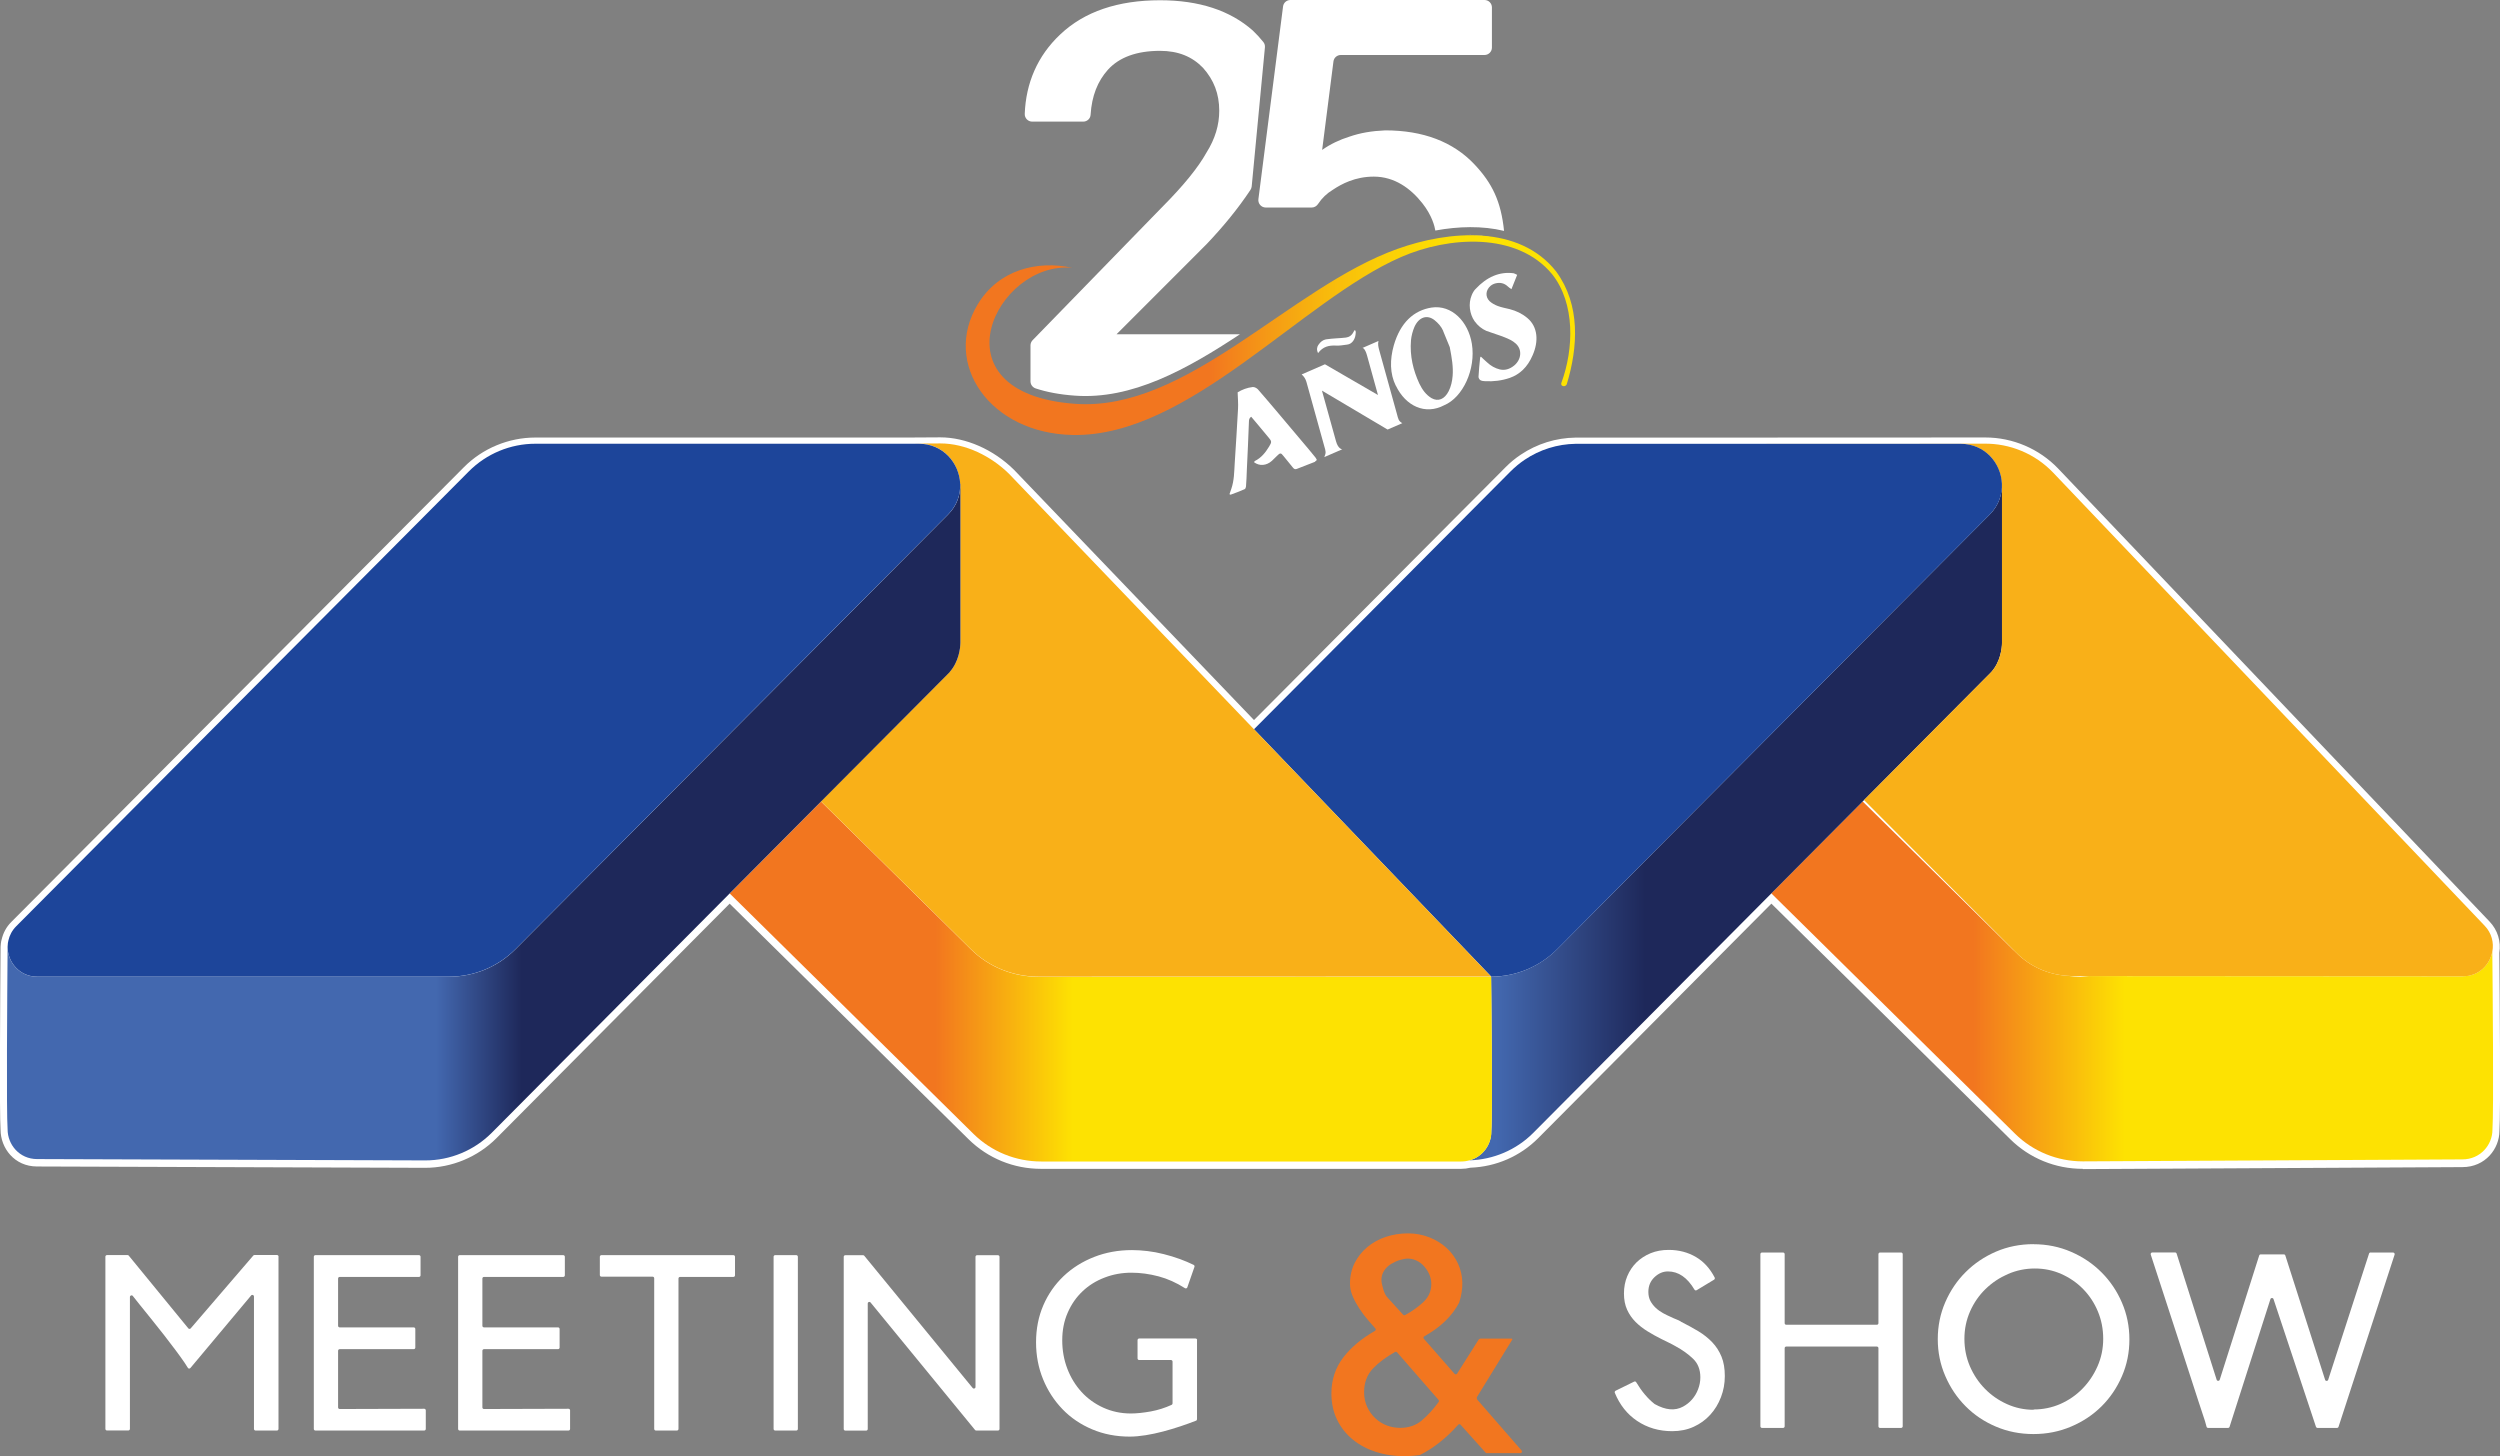 <svg xmlns="http://www.w3.org/2000/svg" xmlns:xlink="http://www.w3.org/1999/xlink" viewBox="0 0 391.39 227.96"><rect x="0" y="0" width="391.39" height="227.96" fill="#808080" stroke="none"/><defs><style>      .cls-1, .cls-2, .cls-3, .cls-4, .cls-5, .cls-6, .cls-7, .cls-8, .cls-9, .cls-10, .cls-11, .cls-12, .cls-13 {        stroke-width: 0px;      }      .cls-1, .cls-7 {        fill: none;      }      .cls-2 {        fill: #f9b018;      }      .cls-3 {        fill: url(#linear-gradient);      }      .cls-4 {        fill: #f2761f;      }      .cls-5 {        fill: #1d459a;      }      .cls-6 {        mix-blend-mode: screen;      }      .cls-6, .cls-12, .cls-13 {        fill: #fff;      }      .cls-7 {        stroke: #1d459a;        stroke-linecap: round;        stroke-linejoin: round;      }      .cls-8 {        fill: url(#linear-gradient-4);      }      .cls-9 {        fill: url(#linear-gradient-2);      }      .cls-10 {        fill: url(#linear-gradient-3);      }      .cls-11 {        fill: url(#linear-gradient-5);      }      .cls-12 {        fill-rule: evenodd;      }      .cls-14 {        isolation: isolate;      }    </style><linearGradient id="linear-gradient" x1="277.31" y1="153.65" x2="390.31" y2="153.65" gradientUnits="userSpaceOnUse"><stop offset=".09" stop-color="#f2761f"></stop><stop offset=".11" stop-color="#f2761f"></stop><stop offset=".28" stop-color="#f2761f"></stop><stop offset=".49" stop-color="#fde202"></stop><stop offset=".86" stop-color="#fde202"></stop></linearGradient><linearGradient id="linear-gradient-2" x1="230.06" y1="128.68" x2="313.44" y2="128.68" gradientUnits="userSpaceOnUse"><stop offset=".05" stop-color="#4368af"></stop><stop offset=".33" stop-color="#1e285a"></stop><stop offset=".86" stop-color="#1e285a"></stop></linearGradient><linearGradient id="linear-gradient-3" x1="114.23" y1="153.65" x2="233.58" y2="153.65" gradientUnits="userSpaceOnUse"><stop offset=".09" stop-color="#f2761f"></stop><stop offset=".11" stop-color="#f2761f"></stop><stop offset=".27" stop-color="#f2761f"></stop><stop offset=".45" stop-color="#fde202"></stop><stop offset=".86" stop-color="#fde202"></stop></linearGradient><linearGradient id="linear-gradient-4" x1="1.08" y1="128.69" x2="150.36" y2="128.69" gradientUnits="userSpaceOnUse"><stop offset=".09" stop-color="#4368af"></stop><stop offset=".13" stop-color="#4368af"></stop><stop offset=".45" stop-color="#4368af"></stop><stop offset=".54" stop-color="#1e285a"></stop><stop offset=".86" stop-color="#1e285a"></stop></linearGradient><linearGradient id="linear-gradient-5" x1="151.19" y1="52.46" x2="246.6" y2="52.46" gradientUnits="userSpaceOnUse"><stop offset=".09" stop-color="#f2761f"></stop><stop offset=".4" stop-color="#f2761f"></stop><stop offset=".5" stop-color="#f59b15"></stop><stop offset=".59" stop-color="#f8b90c"></stop><stop offset=".69" stop-color="#fbd006"></stop><stop offset=".78" stop-color="#fcdd03"></stop><stop offset=".86" stop-color="#fde202"></stop></linearGradient></defs><g class="cls-14"><g id="Layer_1" data-name="Layer 1"><g><path class="cls-13" d="M326.08,182.99c-4.29,0-8.33-1.65-11.36-4.64l-37.4-36.88-36.51,36.72c-2.82,2.83-6.58,4.47-10.6,4.62-.48.12-.97.18-1.46.18h-65.76c-4.29,0-8.33-1.65-11.36-4.64l-37.4-36.88-36.51,36.72c-2.94,2.95-7,4.64-11.16,4.64l-60.76-.21c-3.57,0-5.7-2.91-5.71-5.73-.19-2.54-.06-20.8,0-28.53v-.13c0-.17.02-.38.05-.57l.02-.1c0-.1.04-.25.08-.41.26-1.12.76-2.04,1.52-2.8l70.87-71.21c2.93-2.95,7-4.64,11.17-4.64h58.27l5.13-.03c4.01,0,8.32,1.9,11.54,5.07l37.58,39.19,39.39-39.59c.72-.73,1.52-1.39,2.38-1.96,2.54-1.7,5.5-2.63,8.57-2.67h.22s17.4,0,17.4,0l46.55-.02c4.27,0,8.41,1.77,11.37,4.85l67.55,70.93c1.27,1.33,1.82,3.11,1.53,4.91.06,5.97.22,25.08.02,27.88,0,2.74-2.17,5.66-5.8,5.66l-59.4.31h0Z"></path><g><path class="cls-1" d="M291.62,125.48l23.49,23.16c.1.1.21.18.31.28l-23.59-23.66-.22.22Z"></path><path class="cls-1" d="M323.69,152.77c.66.09,1.33.15,2.01.15l1.35-.11h-2.63c-.24,0-.49-.02-.73-.04Z"></path><path class="cls-3" d="M385.57,152.85l-58.52-.04-1.35.11c-.68,0-1.35-.06-2.01-.15-3.01-.18-5.86-1.44-8-3.58l-.28-.28c-.1-.1-.21-.18-.31-.28l-23.49-23.16-14.3,14.39,38.17,37.64c2.81,2.77,6.62,4.32,10.6,4.32l59.41-.31c2.84,0,4.72-2.28,4.72-4.65.21-2.81.03-22.74-.02-27.89-.39,2.08-2.13,3.87-4.62,3.87Z"></path><path class="cls-9" d="M291.83,125.26l19.91-20.03c1.44-1.6,1.69-3.72,1.69-4.63v-24.85s-.04-.03-.04-.03c.08,1.68-.48,3.42-1.88,4.82l-67.72,68.05c-2.74,2.75-6.46,4.31-10.35,4.32h0s0,0,0,0c0,.1.27,21.05.03,24.27,0,1.99-1.32,3.91-3.42,4.48,3.75-.11,7.33-1.63,9.99-4.3l37.27-37.49,14.3-14.39.22-.22Z"></path><g><path class="cls-1" d="M311.53,71.39c1.12,1.16,1.79,2.71,1.86,4.32-.07-1.62-.74-3.17-1.86-4.32Z"></path><path class="cls-2" d="M388.96,144.9l-67.55-70.93c-2.82-2.94-6.74-4.57-10.81-4.51l-46.32.02h42.64c1.9,0,3.48.76,4.61,1.91,1.12,1.15,1.79,2.71,1.86,4.32l.03.03v24.85c0,.92-.25,3.04-1.69,4.63l-19.91,20.03,23.59,23.66.28.28c2.14,2.14,4.99,3.4,8,3.58.24.01.49.04.73.04h2.63s58.52.04,58.52.04c2.49,0,4.23-1.79,4.62-3.87.26-1.38-.08-2.89-1.23-4.08Z"></path><path class="cls-5" d="M306.93,69.48h-60.04c-.07,0-.14,0-.2,0-2.86.04-5.63.91-7.98,2.49h0c-.79.53-1.53,1.14-2.22,1.83l-40.17,40.37,26.11,27.23,10.83,11.29.2.21c3.88-.01,7.61-1.56,10.35-4.32l67.72-68.05c1.39-1.4,1.95-3.14,1.88-4.82-.07-1.61-.74-3.17-1.86-4.32-1.13-1.16-2.71-1.91-4.61-1.91Z"></path></g><path class="cls-10" d="M233.48,177.18c.24-3.23-.03-24.18-.03-24.27l-70.82.02c-3.98,0-7.79-1.51-10.6-4.28l-23.49-23.16-14.3,14.39,38.17,37.64c2.81,2.77,6.62,4.32,10.6,4.32h65.76c.46,0,.89-.07,1.3-.18,2.1-.57,3.42-2.49,3.42-4.48Z"></path><path class="cls-2" d="M150.32,75.71l.03.03v24.85c0,.92-.25,3.04-1.69,4.63l-20.13,20.24,23.49,23.16c2.81,2.77,6.62,4.28,10.6,4.28l70.82-.02h0,0s-.2-.21-.2-.21l-10.83-11.29-26.11-27.23-38.33-39.97c-2.81-2.77-6.79-4.76-10.77-4.76l-5.14.03h1.77c3.79,0,6.33,3.01,6.47,6.24Z"></path><path class="cls-8" d="M148.66,105.23c1.44-1.6,1.69-3.72,1.7-4.63v-24.85s-.04-.03-.04-.03c.08,1.68-.48,3.42-1.88,4.82l-67.72,68.05c-2.75,2.77-6.5,4.32-10.4,4.32H5.82c-2.79,0-4.64-2.29-4.63-4.68,0,.02,0,.04,0,.06-.06,7.28-.2,25.93,0,28.52,0,2.38,1.84,4.65,4.63,4.65l60.76.21c3.9,0,7.65-1.56,10.4-4.32l37.27-37.49,14.3-14.39,20.13-20.24Z"></path><path class="cls-5" d="M5.82,152.9h64.5c3.9,0,7.65-1.56,10.4-4.32l67.72-68.05c1.39-1.4,1.95-3.14,1.88-4.82-.15-3.22-2.68-6.24-6.47-6.24h-60.04c-3.9,0-7.65,1.56-10.4,4.32L2.54,145.01c-.66.66-1.04,1.42-1.22,2.21-.03.15-.07.29-.09.44,0,.02,0,.03,0,.05-.02.16-.03.33-.04.51,0,2.38,1.84,4.68,4.63,4.68Z"></path><path class="cls-7" d="M1.23,147.66c.02-.15.06-.29.09-.44"></path></g><g><g><path class="cls-6" d="M234.69,37.43c-1.66-.43-3.39-.64-5.16-.68,1.78.06,3.52.29,5.18.76,0-.03,0-.05-.01-.08Z"></path><path class="cls-11" d="M244.45,59.92c1.94-5.27,2.19-12.41-1.47-17.01-5.5-6.63-16.18-5.92-23.63-2.67-15.58,6.79-33.24,28.15-51.34,27.86-13.09-.22-20.55-11.21-14.92-20.49,3.26-5.38,9.31-6.89,14.8-5.68h0c-11.87-1.19-22.19,19.64.4,21.29,17.54,1.29,33.64-18.23,50.48-24.25,8.14-2.92,19.09-3.78,24.85,3.53,3.84,5.23,3.44,11.83,1.66,17.68-.14.23-.33.32-.56.27-.26-.07-.35-.23-.28-.52h0Z"></path></g><g><path class="cls-13" d="M205.87,72.3c-.94.37-1.91.73-2.85,1.11-.27.11-.45,0-.61-.21-.5-.63-1.01-1.23-1.5-1.84-.37-.49-.51-.48-.98,0-.26.27-.54.54-.81.79-.86.77-1.96.85-2.81.2.06-.07.1-.14.15-.18.99-.49,1.65-1.31,2.22-2.25.42-.7.44-.81-.04-1.38-.61-.73-1.22-1.47-1.83-2.2-.31-.35-.61-.73-.93-1.1-.32.23-.33.46-.35.71-.09,2.55-.21,5.08-.33,7.62-.02.85-.07,1.71-.13,2.58-.01.15-.1.39-.21.43-.71.32-1.46.6-2.21.87-.02,0-.07-.03-.17-.08.1-.27.2-.55.29-.84.45-1.31.45-2.65.53-3.98.18-2.85.37-5.7.52-8.54.05-.82-.03-1.63-.06-2.59.67-.41,1.48-.73,2.37-.83.26-.02.62.17.8.36.93,1.05,1.83,2.14,2.75,3.21,1.43,1.68,2.83,3.35,4.24,5.03.69.8,1.35,1.61,2.02,2.43.09.09.13.24.22.39-.11.1-.2.22-.3.26Z"></path><path class="cls-13" d="M206.96,61.16l2.2,7.92c.34,1.24.98,1.26.98,1.26l-2.81,1.22c.31-.72.22-.91,0-1.68l-2.8-10.09c-.13-.47-.41-.89-.75-1.17l3.65-1.59,8.3,4.81-1.71-6.18c-.33-1.2-.71-1.19-.71-1.19l2.5-1.09c-.13.49-.01.98.12,1.45l2.77,9.99c.21.77.24,1.1.84,1.43l-2.3,1-10.27-6.09ZM206.41,53.99c.31-.48.71-.77,1.17-.86.53-.08,1.07-.12,1.61-.16.51-.03,1.01-.06,1.51-.12.5-.06.94-.33,1.22-.92.04-.1.13-.17.2-.28.21.26.11.53.1.73-.08.69-.51,1.49-1.32,1.57-.63.08-1.25.2-1.85.15-1-.03-1.92.14-2.7,1.18-.25-.51-.19-.92.05-1.29Z"></path><path class="cls-13" d="M218.52,60.39c-.94-1.9-.94-4.1-.31-6.33,1.03-3.56,3.13-5.47,5.91-5.91,3.16-.47,5.75,2.2,6.31,5.67.65,3.99-1.42,8.41-4.33,9.62-2.96,1.57-6.02.16-7.57-3.06ZM225.96,51.84c-.33-.75-.82-1.27-1.39-1.73-1.14-.89-2.44-.49-3.14,1.09-.27.64-.46,1.36-.53,2.05-.21,2.51.36,4.74,1.3,6.79.47.99,1.08,1.8,1.93,2.3,1.02.57,2.02.18,2.67-1.1.37-.74.55-1.54.62-2.4.11-1.42-.12-2.76-.45-4.49-.25-.59-.63-1.57-1.03-2.51Z"></path><path class="cls-13" d="M236.62,45.27c-.22-.15-.41-.27-.57-.43-.55-.52-1.19-.64-1.86-.49-.27.06-.57.18-.82.39-.78.66-.88,1.69-.18,2.4.37.34.83.59,1.28.76.63.24,1.26.34,1.89.5,1,.26,1.93.69,2.77,1.4,1.63,1.37,1.78,3.63.81,5.82-.8,1.87-2.03,3-3.57,3.54-1.28.44-2.55.58-3.84.52-.26,0-.54-.04-.77-.16-.14-.09-.31-.37-.29-.54.05-1.01.15-2.01.26-3.02,0-.02.06-.08.11-.13.31.29.63.61.96.89.6.57,1.28.94,2.01,1.12.8.18,1.55-.05,2.25-.62,1.15-.96,1.27-2.53.22-3.45-.51-.46-1.1-.71-1.69-.95-.97-.39-1.94-.66-2.9-1.02-.7-.31-1.33-.81-1.85-1.53-.78-1.14-.98-2.74-.45-4.02.14-.36.35-.74.6-.99,1.78-1.91,3.77-2.77,5.98-2.48.15.03.3.14.55.25-.31.74-.57,1.43-.89,2.23Z"></path></g><g><path class="cls-12" d="M194.16,52.33h-19.36l14.08-14.09c2.52-2.64,4.91-5.53,6.89-8.52.11-.16.17-.35.19-.54l2.07-21.76c.03-.3-.05-.59-.24-.83-.49-.62-1.04-1.22-1.66-1.81C192.58,1.64,187.74.04,181.62.04c-6.6,0-11.85,1.77-15.62,5.34-3.61,3.39-5.39,7.67-5.57,12.44-.03.66.5,1.22,1.16,1.22h8c.61,0,1.12-.47,1.15-1.08.18-2.94,1.11-5.26,2.71-7.04,1.77-1.95,4.49-2.96,8.16-2.96,2.85,0,5.04.9,6.74,2.67,1.69,1.9,2.53,4.05,2.53,6.72,0,2.19-.63,4.37-2,6.54-1.26,2.28-3.58,5.16-6.93,8.52l-20.29,20.85c-.21.22-.33.51-.33.81v5.63c0,.51.33.95.81,1.11,1.7.56,3.73.96,6.14,1.13,8.9.65,17.42-4.05,25.86-9.62Z"></path><path class="cls-12" d="M235.47,36.16c-.47-4.65-1.88-7.5-4.62-10.41-3.35-3.57-8.09-5.34-13.97-5.34-2.12.09-3.9.39-5.61.98-1.54.48-3.01,1.18-4.28,2.08l1.77-13.85c.07-.58.57-1.01,1.15-1.01h22.5c.64,0,1.16-.52,1.16-1.16V1.16c0-.64-.52-1.16-1.16-1.16h-30.39c-.58,0-1.08.43-1.15,1.01l-3.86,30.17c-.09.69.45,1.31,1.15,1.31h7.2c.41,0,.77-.22,1-.57.6-.91,1.37-1.65,2.32-2.22,1.35-.9,3.47-2.05,6.4-2.05,3.25,0,5.76,1.85,7.57,4.13,1.55,1.94,1.96,3.69,2.06,4.31,3.6-.66,7.36-.77,10.76.06Z"></path></g></g><g><g><path class="cls-13" d="M43.6,196.75v26.96c0,.14-.11.25-.25.25h-3.34c-.14,0-.25-.11-.25-.25v-20.74c0-.23-.29-.34-.44-.16l-9.51,11.36c-.11.13-.32.12-.4-.03-.12-.21-.3-.47-.52-.81-.37-.55-.84-1.19-1.38-1.92-.55-.73-1.16-1.53-1.83-2.4-.68-.86-1.35-1.71-2.01-2.53-.66-.82-1.29-1.6-1.88-2.33-.38-.47-.71-.89-1-1.26-.15-.19-.45-.08-.45.16v20.65c0,.14-.11.25-.25.25h-3.34c-.14,0-.25-.11-.25-.25v-26.96c0-.14.11-.25.25-.25h3.22c.08,0,.15.03.19.09l9.32,11.38c.1.12.28.12.38,0l9.79-11.39c.05-.06.12-.09.19-.09h3.52c.14,0,.25.11.25.25Z"></path><path class="cls-13" d="M66.66,220.8v2.91c0,.14-.11.25-.25.25h-17.03c-.14,0-.25-.11-.25-.25v-26.96c0-.14.11-.25.25-.25h16.21c.14,0,.25.11.25.25v2.91c0,.14-.11.25-.25.25h-12.41c-.14,0-.25.11-.25.25v7.4c0,.14.11.25.25.25h11.59c.14,0,.25.11.25.25v2.91c0,.14-.11.25-.25.25h-11.59c-.14,0-.25.11-.25.25v8.87c0,.14.11.25.25.25l13.23-.04c.14,0,.25.11.25.25Z"></path><path class="cls-13" d="M89.25,220.8v2.91c0,.14-.11.25-.25.25h-17.03c-.14,0-.25-.11-.25-.25v-26.96c0-.14.11-.25.25-.25h16.21c.14,0,.25.11.25.25v2.91c0,.14-.11.25-.25.25h-12.41c-.14,0-.25.11-.25.25v7.4c0,.14.11.25.25.25h11.59c.14,0,.25.11.25.25v2.91c0,.14-.11.25-.25.25h-11.59c-.14,0-.25.11-.25.25v8.87c0,.14.11.25.25.25l13.23-.04c.14,0,.25.11.25.25Z"></path><path class="cls-13" d="M115.07,196.75v2.91c0,.14-.11.25-.25.25h-8.35c-.14,0-.25.11-.25.25v23.55c0,.14-.11.25-.25.25h-3.3c-.14,0-.25-.11-.25-.25v-23.59c0-.14-.11-.25-.25-.25h-8.01c-.14,0-.25-.11-.25-.25v-2.87c0-.14.11-.25.25-.25h20.66c.14,0,.25.11.25.25Z"></path><path class="cls-13" d="M124.91,196.75v26.96c0,.14-.11.25-.25.25h-3.3c-.14,0-.25-.11-.25-.25v-26.96c0-.14.11-.25.25-.25h3.3c.14,0,.25.11.25.25Z"></path><path class="cls-13" d="M156.48,196.75v26.96c0,.14-.11.25-.25.25h-3.39c-.07,0-.15-.03-.19-.09l-16.36-19.96c-.15-.18-.44-.08-.44.16v19.65c0,.14-.11.25-.25.25h-3.26c-.14,0-.25-.11-.25-.25v-26.96c0-.14.11-.25.25-.25h2.78c.07,0,.15.03.19.09l16.97,20.7c.15.18.44.08.44-.16v-20.38c0-.14.11-.25.25-.25h3.26c.14,0,.25.11.25.25Z"></path><path class="cls-13" d="M187.4,209.79v12.4c0,.1-.06.2-.16.23-.76.3-1.56.58-2.41.87-.91.3-1.82.58-2.74.82-.92.24-1.83.44-2.72.58-.89.14-1.73.22-2.5.22-2.13,0-4.1-.38-5.89-1.14-1.8-.76-3.35-1.81-4.64-3.15-1.29-1.34-2.31-2.9-3.04-4.69-.73-1.78-1.1-3.71-1.1-5.79s.38-4.03,1.14-5.79c.76-1.76,1.82-3.27,3.17-4.56,1.35-1.28,2.94-2.28,4.77-3,1.83-.72,3.81-1.08,5.94-1.08.75,0,1.55.05,2.4.15.85.1,1.71.26,2.57.48.86.22,1.71.47,2.55.78.76.28,1.47.58,2.14.91.11.06.16.19.12.31l-1.12,3.21c-.05.15-.23.21-.37.12-1.35-.86-2.72-1.47-4.1-1.84-1.47-.39-2.89-.58-4.28-.58-1.47,0-2.87.25-4.19.76-1.32.5-2.48,1.22-3.45,2.14-.98.92-1.76,2.04-2.33,3.35-.58,1.31-.86,2.76-.86,4.34s.27,3.07.8,4.45c.53,1.38,1.27,2.59,2.22,3.63.95,1.04,2.09,1.86,3.41,2.46,1.32.6,2.76.91,4.32.91.89,0,1.93-.11,3.11-.32,1.13-.21,2.21-.55,3.26-1.03.09-.04.15-.13.15-.23v-6.54c0-.14-.11-.25-.25-.25h-4.98c-.14,0-.25-.11-.25-.25v-2.87c0-.14.11-.25.25-.25h8.83c.14,0,.25.11.25.25Z"></path></g><g><path class="cls-13" d="M263.16,206.92c.98.49,1.88.99,2.72,1.49.83.5,1.56,1.08,2.18,1.73.62.65,1.1,1.4,1.45,2.25.35.85.52,1.86.52,3.04s-.2,2.25-.6,3.3c-.4,1.05-.96,1.97-1.68,2.76-.72.79-1.58,1.42-2.59,1.88-1.01.46-2.13.69-3.37.69-2.07,0-3.91-.54-5.51-1.62-1.54-1.04-2.7-2.5-3.47-4.38-.05-.12,0-.27.12-.33l2.91-1.43c.12-.06.26-.01.32.1.85,1.42,1.8,2.56,2.87,3.4.01.01.03.02.05.03,1.69.94,3.15,1.07,4.42.38.53-.29,1-.66,1.4-1.12.4-.46.72-.99.95-1.6.23-.6.35-1.22.35-1.86,0-1.21-.38-2.18-1.14-2.91s-1.68-1.39-2.74-1.96c-.35-.2-.7-.39-1.06-.56-.36-.17-.74-.36-1.14-.56-.75-.37-1.48-.78-2.18-1.21s-1.33-.92-1.88-1.47c-.55-.55-.99-1.18-1.32-1.9-.33-.72-.5-1.57-.5-2.55s.17-1.89.52-2.72c.35-.83.83-1.55,1.45-2.16.62-.6,1.35-1.08,2.2-1.43.85-.35,1.79-.52,2.83-.52,1.58,0,3.01.37,4.28,1.12,1.21.71,2.18,1.78,2.92,3.2.06.12.02.27-.09.34l-2.73,1.65c-.12.07-.27.03-.34-.09-1.13-1.9-2.51-2.85-4.15-2.85-.78,0-1.48.3-2.12.91-.63.6-.95,1.37-.95,2.29,0,.55.11,1.02.32,1.43.22.4.5.76.84,1.08s.73.59,1.14.82c.42.23.83.43,1.23.6.29.14.57.27.84.37.27.1.52.22.76.37Z"></path><path class="cls-13" d="M297.88,196.34v26.96c0,.14-.11.25-.25.25h-3.3c-.14,0-.25-.11-.25-.25v-12.24c0-.14-.11-.25-.25-.25h-14.18c-.14,0-.25.11-.25.25v12.24c0,.14-.11.25-.25.25h-3.3c-.14,0-.25-.11-.25-.25v-26.96c0-.14.11-.25.25-.25h3.3c.14,0,.25.11.25.25v10.81c0,.14.11.25.25.25h14.18c.14,0,.25-.11.25-.25v-10.81c0-.14.11-.25.25-.25h3.3c.14,0,.25.11.25.25Z"></path><path class="cls-13" d="M318.35,194.79c2.1,0,4.07.4,5.89,1.19,1.83.79,3.42,1.86,4.77,3.22,1.35,1.35,2.42,2.93,3.19,4.73.78,1.8,1.17,3.72,1.17,5.77s-.39,3.97-1.17,5.76c-.78,1.8-1.84,3.37-3.19,4.71-1.35,1.34-2.94,2.4-4.77,3.17-1.83.78-3.79,1.17-5.89,1.17s-4.07-.39-5.89-1.17c-1.83-.78-3.41-1.84-4.75-3.2-1.34-1.35-2.4-2.93-3.17-4.73-.78-1.8-1.17-3.72-1.17-5.76s.39-3.97,1.17-5.77,1.84-3.38,3.2-4.73c1.35-1.35,2.94-2.42,4.75-3.2s3.77-1.17,5.87-1.17ZM318.39,220.66c1.47,0,2.86-.29,4.17-.86,1.31-.58,2.46-1.37,3.45-2.38.99-1.01,1.78-2.18,2.37-3.52.59-1.34.89-2.77.89-4.3s-.28-2.96-.84-4.3c-.56-1.34-1.33-2.5-2.31-3.5s-2.12-1.78-3.41-2.35c-1.3-.58-2.68-.86-4.15-.86s-2.86.29-4.19.86c-1.33.58-2.5,1.36-3.52,2.35-1.02.99-1.83,2.16-2.42,3.5-.59,1.34-.89,2.77-.89,4.3s.29,2.96.86,4.3c.58,1.34,1.36,2.51,2.35,3.52.99,1.01,2.14,1.81,3.45,2.4,1.31.59,2.7.89,4.17.89v-.04Z"></path><path class="cls-13" d="M371.12,196.09h3.53c.17,0,.29.17.24.33l-8.78,26.96c-.03.1-.13.17-.24.17h-3.05c-.11,0-.2-.07-.24-.17l-6.65-20c-.08-.23-.4-.23-.48,0l-6.4,20c-.03.1-.13.17-.24.17h-3.12c-.11,0-.21-.07-.24-.18l-.25-.9-1.04-3.15-3.11-9.59-4.34-13.32c-.05-.16.07-.33.24-.33h3.57c.11,0,.21.07.24.17l6.27,19.76c.07.23.4.23.48,0l6.18-19.46c.03-.1.13-.17.24-.17h3.61c.11,0,.21.07.24.17l6.23,19.47c.07.23.4.23.48,0l6.4-19.77c.03-.1.13-.17.24-.17Z"></path></g><path class="cls-4" d="M238.2,227.07l-6.98-8.01-.02-.3,5.54-9.02c.06-.07.01-.17-.08-.17h-.31s-4.63,0-4.63,0l-.21.12-3.39,5.36c-.09.14-.29.16-.4.03l-4.81-5.49c-.1-.12-.07-.3.07-.38,2.53-1.41,4.35-3.16,5.45-5.26,0-.02.02-.04.02-.05.71-2.22.64-4.23-.17-6.03-.44-.97-1.05-1.81-1.82-2.51-.78-.7-1.68-1.26-2.72-1.66-1.04-.4-2.14-.61-3.3-.61-1.23,0-2.4.19-3.49.55-1.09.37-2.05.9-2.88,1.59-.83.69-1.49,1.52-1.98,2.48-.49.97-.74,2.05-.74,3.25,0,.67.14,1.33.42,1.98.28.65.63,1.29,1.03,1.9.4.62.85,1.22,1.35,1.8.41.49.8.93,1.17,1.34.11.12.07.3-.07.38-2.09,1.2-3.73,2.57-4.93,4.13-1.25,1.62-1.88,3.51-1.88,5.65,0,1.55.3,2.93.9,4.15.6,1.22,1.42,2.25,2.46,3.09,1.04.85,2.25,1.49,3.62,1.93,2.07.66,4.34.83,6.82.49.03,0,.06-.01.09-.03,2.08-1.04,4.07-2.61,5.96-4.72.1-.11.27-.12.37,0,.75.83,3.56,3.97,3.95,4.4.03.03.07.05.11.05h5.3c.21,0,.33-.25.19-.41ZM216.71,198.89c.3-.42.67-.77,1.11-1.03.44-.26.9-.47,1.37-.61s.89-.21,1.24-.21c.46,0,.91.11,1.35.32.44.21.83.5,1.16.87s.61.79.82,1.27c.21.48.32.98.32,1.51,0,1.13-.43,2.09-1.29,2.88-.82.75-1.75,1.42-2.81,1.99-.1.06-.23.03-.31-.05l-2.51-2.76c-.25-.28-.46-.72-.63-1.32-.18-.6-.26-1.06-.26-1.37,0-.56.15-1.06.45-1.48ZM222.6,222.38c-.92.76-2.04,1.16-3.38,1.16h0c-.71,0-1.4-.11-2.09-.37-.69-.26-1.29-.64-1.82-1.14-.53-.49-.95-1.08-1.27-1.77-.32-.69-.48-1.45-.48-2.3,0-1.51.47-2.76,1.4-3.73.89-.93,2.04-1.78,3.44-2.57.1-.06.24-.04.32.05l6.5,7.46c.08.09.08.22.01.32-.88,1.19-1.75,2.15-2.63,2.87Z"></path></g></g></g></g></svg>